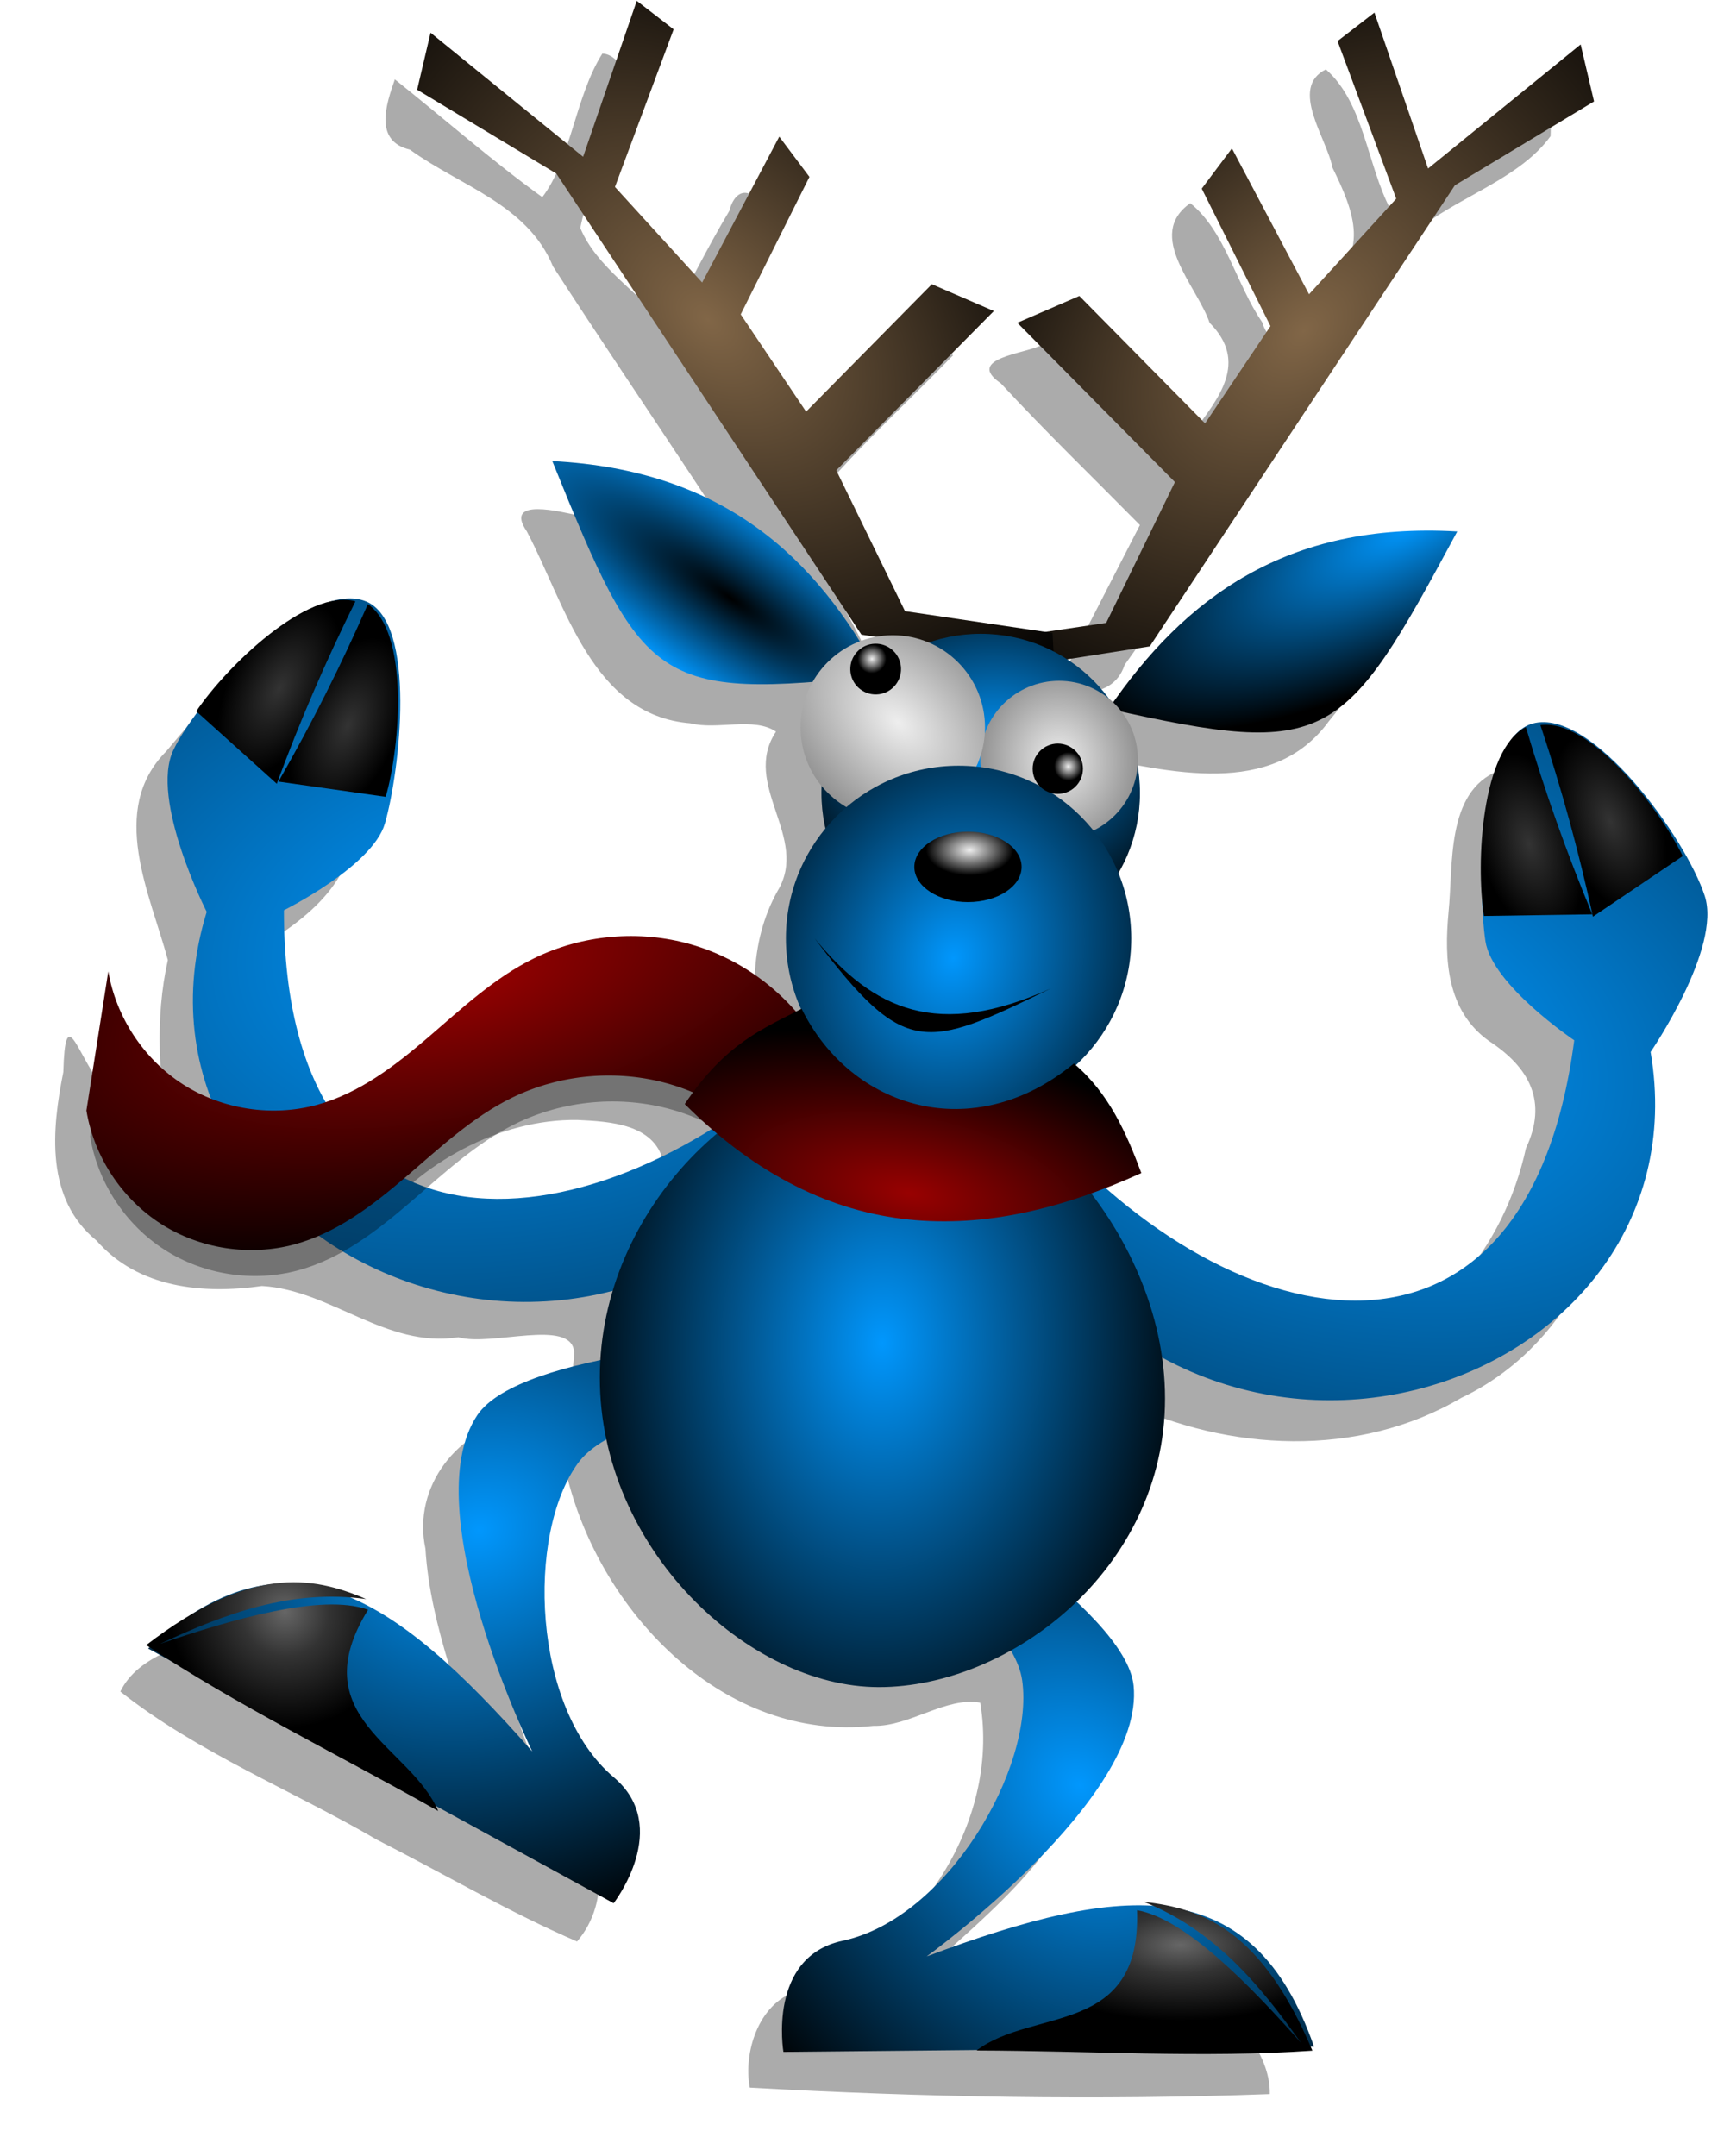 <?xml version="1.0" encoding="UTF-8" standalone="no"?>
<!-- Created with Inkscape (http://www.inkscape.org/) -->

<svg
   xmlns:dc="http://purl.org/dc/elements/1.1/"
   xmlns:cc="http://creativecommons.org/ns#"
   xmlns:rdf="http://www.w3.org/1999/02/22-rdf-syntax-ns#"
   xmlns:svg="http://www.w3.org/2000/svg"
   xmlns="http://www.w3.org/2000/svg"
   xmlns:xlink="http://www.w3.org/1999/xlink"
   xmlns:sodipodi="http://sodipodi.sourceforge.net/DTD/sodipodi-0.dtd"
   xmlns:inkscape="http://www.inkscape.org/namespaces/inkscape"
   width="200.8"
   height="251.117"
   id="svg7847"
   version="1.1"
   inkscape:version="0.48.3.1 r9886"
   sodipodi:docname="New document 6">
  <defs
     id="defs7849">
    <filter
       color-interpolation-filters="sRGB"
       inkscape:collect="always"
       id="filter6860">
      <feGaussianBlur
         inkscape:collect="always"
         stdDeviation="1.271"
         id="feGaussianBlur6862" />
    </filter>
    <radialGradient
       inkscape:collect="always"
       xlink:href="#linearGradient3039"
       id="radialGradient6622"
       gradientUnits="userSpaceOnUse"
       gradientTransform="matrix(1.765,-0.3,0.195,1.15,-567.099,933.546)"
       cx="523.195"
       cy="417.736"
       fx="523.195"
       fy="417.736"
       r="41.893" />
    <linearGradient
       inkscape:collect="always"
       id="linearGradient3039">
      <stop
         style="stop-color:#0197fd;stop-opacity:1;"
         offset="0"
         id="stop3041" />
      <stop
         style="stop-color:#000000;stop-opacity:1"
         offset="1"
         id="stop3043" />
    </linearGradient>
    <radialGradient
       inkscape:collect="always"
       xlink:href="#linearGradient3039"
       id="radialGradient6616"
       gradientUnits="userSpaceOnUse"
       gradientTransform="matrix(-1.711,-0.527,-0.344,1.114,1524.31,1072.996)"
       cx="523.195"
       cy="417.736"
       fx="523.195"
       fy="417.736"
       r="41.893" />
    <radialGradient
       inkscape:collect="always"
       xlink:href="#linearGradient3039"
       id="radialGradient6613"
       gradientUnits="userSpaceOnUse"
       gradientTransform="matrix(0.232,0.602,-0.715,0.275,689.438,788.097)"
       cx="587.048"
       cy="545.237"
       fx="587.048"
       fy="545.237"
       r="36.998" />
    <radialGradient
       inkscape:collect="always"
       xlink:href="#linearGradient3039"
       id="radialGradient6610"
       gradientUnits="userSpaceOnUse"
       gradientTransform="matrix(-0.488,0.422,0.501,0.579,483.911,742.792)"
       cx="587.048"
       cy="545.237"
       fx="587.048"
       fy="545.237"
       r="36.998" />
    <radialGradient
       inkscape:collect="always"
       xlink:href="#linearGradient3090"
       id="radialGradient6607"
       gradientUnits="userSpaceOnUse"
       gradientTransform="matrix(-0.112,0.113,0.076,0.075,487.694,1212.519)"
       cx="60.543"
       cy="34.794"
       fx="60.543"
       fy="34.794"
       r="180.236" />
    <linearGradient
       inkscape:collect="always"
       id="linearGradient3090">
      <stop
         style="stop-color:#816647;stop-opacity:1;"
         offset="0"
         id="stop3092" />
      <stop
         style="stop-color:#000000;stop-opacity:1"
         offset="1"
         id="stop3094" />
    </linearGradient>
    <radialGradient
       inkscape:collect="always"
       xlink:href="#linearGradient3090"
       id="radialGradient6604"
       gradientUnits="userSpaceOnUse"
       gradientTransform="matrix(0.112,0.113,-0.076,0.075,444.89,1211.839)"
       cx="60.543"
       cy="34.794"
       fx="60.543"
       fy="34.794"
       r="180.236" />
    <radialGradient
       inkscape:collect="always"
       xlink:href="#linearGradient3039"
       id="radialGradient6601"
       gradientUnits="userSpaceOnUse"
       gradientTransform="matrix(-0.036,-0.069,0.189,-0.099,481.436,1266.906)"
       cx="333.546"
       cy="107.679"
       fx="333.546"
       fy="107.679"
       r="98.84" />
    <radialGradient
       inkscape:collect="always"
       xlink:href="#linearGradient3053"
       id="radialGradient6598"
       gradientUnits="userSpaceOnUse"
       gradientTransform="matrix(-0.165,-0.113,-0.03,0.044,519.239,1272.576)"
       cx="383.712"
       cy="186.298"
       fx="383.712"
       fy="186.298"
       r="98.84" />
    <linearGradient
       inkscape:collect="always"
       id="linearGradient3053">
      <stop
         style="stop-color:#000000;stop-opacity:1;"
         offset="0"
         id="stop3055" />
      <stop
         style="stop-color:#0197fd;stop-opacity:1"
         offset="1"
         id="stop3057" />
    </linearGradient>
    <radialGradient
       inkscape:collect="always"
       xlink:href="#linearGradient3039"
       id="radialGradient6508"
       gradientUnits="userSpaceOnUse"
       gradientTransform="matrix(1.455,0.046,-0.038,1.209,-24.421,-65.29)"
       cx="73.45"
       cy="252.01"
       fx="73.45"
       fy="252.01"
       r="97.143" />
    <radialGradient
       inkscape:collect="always"
       xlink:href="#linearGradient3015"
       id="radialGradient6510"
       gradientUnits="userSpaceOnUse"
       gradientTransform="matrix(-0.223,1.659,-1.468,-0.197,493.346,189.905)"
       cx="80"
       cy="269.505"
       fx="80"
       fy="269.505"
       r="97.143" />
    <linearGradient
       inkscape:collect="always"
       id="linearGradient3015">
      <stop
         style="stop-color:#eeeeee;stop-opacity:1;"
         offset="0"
         id="stop3017" />
      <stop
         style="stop-color:#666666;stop-opacity:1"
         offset="1"
         id="stop3019" />
    </linearGradient>
    <inkscape:path-effect
       effect="spiro"
       id="path-effect6593"
       is_visible="true" />
    <filter
       color-interpolation-filters="sRGB"
       inkscape:collect="always"
       id="filter6232">
      <feGaussianBlur
         inkscape:collect="always"
         stdDeviation="0.363"
         id="feGaussianBlur6234" />
    </filter>
    <radialGradient
       inkscape:collect="always"
       xlink:href="#linearGradient3039"
       id="radialGradient6590"
       gradientUnits="userSpaceOnUse"
       gradientTransform="matrix(-0.192,-0.017,-0.016,0.27,478.562,1211.248)"
       cx="79.254"
       cy="261.76"
       fx="79.254"
       fy="261.76"
       r="97.143" />
    <radialGradient
       inkscape:collect="always"
       xlink:href="#linearGradient3015"
       id="radialGradient6514"
       gradientUnits="userSpaceOnUse"
       gradientTransform="matrix(1.09,1.179,-1.815,1.678,472.856,-266.937)"
       cx="74.432"
       cy="264.226"
       fx="74.432"
       fy="264.226"
       r="97.143" />
    <radialGradient
       inkscape:collect="always"
       xlink:href="#linearGradient3039"
       id="radialGradient6516"
       gradientUnits="userSpaceOnUse"
       gradientTransform="matrix(1.428,-0.425,0.516,1.733,-191.932,-186.198)"
       cx="87.405"
       cy="290.827"
       fx="87.405"
       fy="290.827"
       r="97.143" />
    <radialGradient
       inkscape:collect="always"
       xlink:href="#linearGradient3025"
       id="radialGradient6518"
       gradientUnits="userSpaceOnUse"
       gradientTransform="matrix(0.477,0.298,-0.302,0.485,122.341,100.71)"
       cx="25.376"
       cy="314.395"
       fx="25.376"
       fy="314.395"
       r="97.143" />
    <linearGradient
       inkscape:collect="always"
       id="linearGradient3025">
      <stop
         style="stop-color:#eeeeee;stop-opacity:1"
         offset="0"
         id="stop3027" />
      <stop
         style="stop-color:#000000;stop-opacity:1"
         offset="1"
         id="stop3029" />
    </linearGradient>
    <radialGradient
       inkscape:collect="always"
       xlink:href="#linearGradient3025"
       id="radialGradient6520"
       gradientUnits="userSpaceOnUse"
       gradientTransform="matrix(0.477,0.298,-0.302,0.485,122.341,100.71)"
       cx="25.376"
       cy="314.395"
       fx="25.376"
       fy="314.395"
       r="97.143" />
    <radialGradient
       inkscape:collect="always"
       xlink:href="#linearGradient3025"
       id="radialGradient6522"
       gradientUnits="userSpaceOnUse"
       gradientTransform="matrix(0.813,1.5456701e-8,0,0.715,14.935,76.88)"
       cx="76.284"
       cy="204.886"
       fx="76.284"
       fy="204.886"
       r="97.143" />
    <radialGradient
       inkscape:collect="always"
       xlink:href="#linearGradient3114"
       id="radialGradient6577"
       gradientUnits="userSpaceOnUse"
       gradientTransform="matrix(0.098,0.414,0.994,-0.236,-97.535,1605.817)"
       cx="-503.181"
       cy="585.31"
       fx="-503.181"
       fy="585.31"
       r="37.012" />
    <linearGradient
       inkscape:collect="always"
       id="linearGradient3114">
      <stop
         style="stop-color:#980101;stop-opacity:1;"
         offset="0"
         id="stop3116" />
      <stop
         style="stop-color:#000000;stop-opacity:1"
         offset="1"
         id="stop3118" />
    </linearGradient>
    <inkscape:path-effect
       is_visible="true"
       id="path-effect6579"
       effect="spiro" />
    <radialGradient
       inkscape:collect="always"
       xlink:href="#linearGradient3104"
       id="radialGradient6574"
       gradientUnits="userSpaceOnUse"
       gradientTransform="matrix(-0.151,-0.027,-0.012,0.068,509.623,1239.482)"
       cx="277.021"
       cy="586.952"
       fx="277.021"
       fy="586.952"
       r="129.324" />
    <linearGradient
       inkscape:collect="always"
       id="linearGradient3104">
      <stop
         style="stop-color:#980101;stop-opacity:1;"
         offset="0"
         id="stop3106" />
      <stop
         style="stop-color:#000000;stop-opacity:1"
         offset="1"
         id="stop3108" />
    </linearGradient>
    <radialGradient
       inkscape:collect="always"
       xlink:href="#linearGradient5002"
       id="radialGradient6564"
       gradientUnits="userSpaceOnUse"
       gradientTransform="matrix(1,0,0,0.453,-46.746,860.199)"
       cx="523.15"
       cy="1004.985"
       fx="523.15"
       fy="1004.985"
       r="9.729" />
    <linearGradient
       id="linearGradient5002">
      <stop
         style="stop-color:#666666;stop-opacity:1"
         offset="0"
         id="stop5004" />
      <stop
         id="stop5010"
         offset="0.384"
         style="stop-color:#333333;stop-opacity:1" />
      <stop
         style="stop-color:#000000;stop-opacity:1"
         offset="1"
         id="stop5006" />
    </linearGradient>
    <radialGradient
       inkscape:collect="always"
       xlink:href="#linearGradient5002"
       id="radialGradient6561"
       gradientUnits="userSpaceOnUse"
       gradientTransform="matrix(0.485,0.636,-0.623,0.475,809.437,527.746)"
       cx="472.211"
       cy="985.436"
       fx="472.211"
       fy="985.436"
       r="8.458" />
    <radialGradient
       inkscape:collect="always"
       xlink:href="#linearGradient4188"
       id="radialGradient6558"
       gradientUnits="userSpaceOnUse"
       gradientTransform="matrix(0.107,0.302,-0.162,0.057,652.259,1297.772)"
       cx="-295.918"
       cy="736.179"
       fx="-295.918"
       fy="736.179"
       r="16.801" />
    <linearGradient
       inkscape:collect="always"
       id="linearGradient4188">
      <stop
         style="stop-color:#333333;stop-opacity:1"
         offset="0"
         id="stop4190" />
      <stop
         style="stop-color:#000000;stop-opacity:1"
         offset="1"
         id="stop4192" />
    </linearGradient>
    <radialGradient
       inkscape:collect="always"
       xlink:href="#linearGradient4188"
       id="radialGradient6555"
       gradientUnits="userSpaceOnUse"
       gradientTransform="matrix(0.085,0.309,0.166,-0.046,399.575,1376.972)"
       cx="-295.918"
       cy="736.179"
       fx="-295.918"
       fy="736.179"
       r="16.801" />
    <radialGradient
       inkscape:collect="always"
       xlink:href="#linearGradient4188"
       id="radialGradient6551"
       gradientUnits="userSpaceOnUse"
       gradientTransform="matrix(-0.148,0.284,0.153,0.079,267.778,1268.541)"
       cx="-295.918"
       cy="736.179"
       fx="-295.918"
       fy="736.179"
       r="16.801" />
    <radialGradient
       inkscape:collect="always"
       xlink:href="#linearGradient4188"
       id="radialGradient6548"
       gradientUnits="userSpaceOnUse"
       gradientTransform="matrix(-0.123,0.296,-0.159,-0.066,508.84,1380.974)"
       cx="-295.918"
       cy="736.179"
       fx="-295.918"
       fy="736.179"
       r="16.801" />
  </defs>
  <sodipodi:namedview
     id="base"
     pagecolor="#ffffff"
     bordercolor="#666666"
     borderopacity="1.0"
     inkscape:pageopacity="0.0"
     inkscape:pageshadow="2"
     inkscape:zoom="0.35"
     inkscape:cx="93.716429"
     inkscape:cy="-8.7683872"
     inkscape:document-units="px"
     inkscape:current-layer="layer1"
     showgrid="false"
     fit-margin-top="0.4"
     fit-margin-left="0.4"
     fit-margin-right="0.4"
     fit-margin-bottom="0.4"
     showborder="false"
     inkscape:showpageshadow="false"
     inkscape:window-width="1631"
     inkscape:window-height="1026"
     inkscape:window-x="49"
     inkscape:window-y="24"
     inkscape:window-maximized="1" />
  <g
     inkscape:label="Layer 1"
     inkscape:groupmode="layer"
     id="layer1"
     transform="translate(-281.284,-272.476)">
    <g
       transform="matrix(2.01,0,0,2.01,-538.838,-2145.098)"
       style="display:inline"
       id="g6885">
      <path
         inkscape:connector-curvature="0"
         id="path6854"
         d="m 442.924,1205.88 c -1.564,2.463 -1.833,6.179 -3.479,8.316 -2.955,-2.136 -5.693,-4.555 -8.544,-6.824 -0.501,1.431 -1.234,3.572 0.873,4.071 2.922,2.115 6.81,3.168 8.29,6.766 5.252,8.118 10.943,16.178 15.784,24.428 -3.407,-4.861 -8.311,-9.003 -14.361,-10.008 -0.87,-0.177 -4.319,-1.081 -2.942,0.927 2.226,4.201 3.773,10.664 9.471,11.123 1.568,0.403 3.679,-0.387 4.971,0.484 -2.042,3.084 1.97,6.127 0.094,9.229 -1.683,3.007 -1.633,6.685 -0.605,9.901 -4.64,-5.025 -13.074,-6.12 -18.368,-1.496 -3.066,1.987 -5.602,5.309 -9.239,6.157 -2.277,-2.921 -2.267,-7.167 -2.714,-10.761 3.036,-1.745 6.505,-3.999 6.392,-7.975 0.258,-3.221 1.419,-7.895 -1.838,-9.933 -3.889,-0.422 -6.792,3.342 -9.055,6.018 -3.379,3.408 -0.935,8.253 0.094,12.091 -0.766,3.409 -0.512,6.947 0.081,10.317 -1.654,0.157 -2.948,-2.18 -4.084,-3.264 -1.308,-1.796 -1.945,-4.535 -2.055,-0.563 -0.672,3.357 -1.053,7.341 1.921,9.765 2.423,2.766 6.169,3.116 9.592,2.633 3.981,0.229 7.199,3.627 11.379,2.969 1.903,0.553 6.528,-1.119 6.707,0.843 -0.013,1.99 -0.95,3.849 -3.201,3.846 -3.514,0.616 -6.189,3.941 -5.414,7.563 0.271,4.536 2.273,9.238 3.466,13.206 -4.504,-3.312 -8.656,-9.268 -14.979,-8.342 -2.178,0.569 -5.137,1.275 -6.166,3.412 4.45,3.529 9.959,5.722 14.887,8.596 3.847,1.958 7.647,4.191 11.578,5.886 1.986,-2.325 1.635,-6.011 -0.914,-7.751 -3.897,-5.373 -4.804,-14.107 0.39,-18.982 2.016,7.801 9.097,15.181 17.679,14.24 2.119,0.05 4.221,-1.705 6.207,-1.343 1.192,7.098 -3.918,14.561 -10.653,16.725 -2.227,0.709 -3.081,3.603 -2.7,5.575 10.021,0.562 20.107,0.745 30.132,0.376 0.052,-2.422 -2.152,-4.648 -3.829,-6.301 -4.728,-3.812 -11.177,-1.119 -16.303,0.356 -3.268,1.405 -0.102,-1 0.842,-1.797 3.914,-3.515 8.829,-7.587 8.932,-13.27 -0.008,-2.155 -2.776,-3.692 -2.726,-5.375 3.534,-3.554 5.164,-8.906 4.607,-13.729 6.082,2.89 13.594,3.291 19.56,-0.215 6.008,-2.839 9.342,-9.561 8.934,-16.067 0.191,-4.166 4.932,-7.969 2.082,-12.185 -2.041,-3.309 -4.513,-7.879 -8.853,-8.087 -3.054,1.216 -2.608,5.483 -2.888,8.195 -0.255,2.73 -0.114,5.701 2.338,7.456 2.363,1.543 3.42,3.528 2.146,6.222 -1.212,5.574 -5.341,11.306 -11.563,11.323 -5.465,0.081 -10.912,-2.623 -14.697,-6.395 0.317,-0.785 2.392,-0.705 1.236,-2.055 -0.447,-1.982 -2.555,-3.395 -2.848,-5.253 1.816,-2.667 2.951,-5.69 2.62,-8.974 0.027,-3.771 0.887,-7.775 -0.04,-11.379 4.571,0.88 10.584,2.502 13.877,-2.015 2.06,-2.482 3.489,-5.398 5.132,-8.155 -7.057,-0.865 -14.07,2.609 -18.497,8.025 -1.103,2.463 -2.792,0.902 -3.548,-0.797 1.528,-1.047 4.296,10e-5 5.078,-2.337 5.992,-8.325 11.3,-17.238 17.32,-25.467 2.344,-1.758 5.64,-2.796 7.358,-5.163 0.178,-3.753 -2.251,-1.329 -3.939,0.215 -1.743,1.255 -3.569,3.203 -5.344,4.017 -1.351,-2.584 -1.514,-6.141 -3.735,-8.101 -2.16,1.072 0.079,4.03 0.376,5.683 1.266,2.574 2.261,5.098 -0.654,6.901 -1.059,0.469 -2.614,4.622 -3.417,2.06 -1.495,-2.164 -2.122,-5.257 -4.165,-6.892 -2.639,1.867 0.415,4.824 1.119,6.928 2.268,2.284 0.55,4.354 -1.008,6.421 -0.768,2.026 -2.078,2.143 -3.228,0.301 -1.862,-1.783 -3.674,-3.617 -5.508,-5.427 -0.834,0.485 -4.487,0.755 -2.351,2.217 2.608,2.813 5.366,5.48 8.06,8.208 -1.43,2.791 -2.863,5.581 -4.299,8.369 -3.809,0 -7.653,0.068 -11.405,-0.699 -1.182,-2.778 -3.232,-5.496 -3.762,-8.41 2.587,-3.292 5.736,-6.088 8.638,-9.095 -2.457,-1.823 -4.445,-1.138 -6.059,1.347 -1.68,0.967 -3.712,5.202 -5.158,3.938 -0.96,-2.294 -4.464,-4.449 -2.298,-6.929 0.706,-2.233 3.023,-4.402 2.472,-6.819 -0.527,-1.24 -1.557,-1.323 -1.921,0.094 -1.298,2.169 -2.414,4.44 -3.614,6.663 -1.597,-1.886 -4.077,-3.39 -5.024,-5.669 0.596,-3.068 2.76,-5.95 2.633,-9.068 -0.31,-0.432 -0.779,-1.035 -1.357,-1.034 z m -1.437,61.783 c 1.905,0.091 4.42,0.231 4.971,2.391 1.428,1.158 -1.621,1.918 -2.324,2.432 -4.42,1.886 -10.035,3.553 -14.495,1.209 2.691,-3.525 7.325,-6.101 11.849,-6.032 z"
         style="opacity:0.572;fill:#000000;fill-opacity:1;fill-rule:nonzero;stroke:none;filter:url(#filter6860)" />
      <g
         id="g6629">
        <path
           sodipodi:nodetypes="ccsssccc"
           inkscape:connector-curvature="0"
           id="path6422"
           d="m 457.081,1267.325 c -14.273,21.577 -43.036,7.568 -37.082,-11.72 0,0 -3.309,-6.501 -1.93,-9.379 1.529,-3.191 7.92,-9.974 11.181,-8.6 2.928,1.233 1.955,9.809 1.074,12.861 -0.713,2.47 -5.85,5.024 -5.85,5.024 -0.008,21.664 18.065,19.86 30.546,8.267 z"
           style="fill:url(#radialGradient6622);stroke:none" />
        <path
           style="fill:url(#radialGradient6616);stroke:none"
           d="m 465.376,1270.512 c 11.341,23.253 41.684,13.11 38.293,-6.789 0,0 4.128,-6.014 3.135,-9.048 -1.1,-3.363 -6.554,-10.92 -9.966,-9.983 -3.064,0.841 -3.216,9.47 -2.741,12.611 0.385,2.541 5.146,5.743 5.146,5.743 -2.814,21.481 -20.498,17.337 -31.363,4.218 z"
           id="path6426"
           inkscape:connector-curvature="0"
           sodipodi:nodetypes="ccsssccc" />
        <path
           sodipodi:nodetypes="cscccsscc"
           inkscape:connector-curvature="0"
           id="path6428"
           d="m 452.299,1280.406 c 0,0 -14.122,0.622 -16.624,4.365 -3.656,5.471 3.188,19.48 3.188,19.48 -8.116,-9.228 -14.337,-13.265 -22.259,-5.965 l 26.974,14.758 c 0,0 3.425,-4.41 0.01,-7.295 -4.747,-4.008 -5.076,-14.095 -2.072,-18.207 2.571,-3.519 13.585,-3.897 13.585,-3.897 z"
           style="fill:url(#radialGradient6613);stroke:none" />
        <path
           style="fill:url(#radialGradient6610);stroke:none"
           d="m 461.105,1288.761 c 0,0 12.163,7.203 12.606,11.683 0.647,6.548 -11.991,15.68 -11.991,15.68 11.507,-4.316 18.896,-4.944 22.444,5.227 l -30.746,0.307 c 0,0 -0.943,-5.504 3.429,-6.439 6.075,-1.298 11.119,-10.04 10.407,-15.083 -0.609,-4.315 -10.146,-9.839 -10.146,-9.839 z"
           id="path6430"
           inkscape:connector-curvature="0"
           sodipodi:nodetypes="cscccsscc" />
        <path
           inkscape:connector-curvature="0"
           id="path6432"
           d="m 463.572,1240.126 8.549,-1.263 3.983,-8.16 -9.132,-9.229 3.594,-1.554 7.286,7.383 3.789,-5.635 -3.983,-7.966 1.749,-2.332 4.469,8.452 5.052,-5.537 -3.4,-9.132 2.137,-1.651 3.109,9.035 8.84,-7.189 0.777,3.303 -8.063,4.857 -17.681,26.715 -11.172,1.749 z"
           style="fill:url(#radialGradient6607);fill-opacity:1;stroke:none" />
        <path
           style="fill:url(#radialGradient6604);fill-opacity:1;stroke:none"
           d="m 469.012,1239.446 -8.549,-1.263 -3.983,-8.16 9.132,-9.229 -3.594,-1.554 -7.286,7.383 -3.789,-5.635 3.983,-7.966 -1.749,-2.332 -4.469,8.452 -5.052,-5.537 3.4,-9.132 -2.137,-1.651 -3.109,9.035 -8.84,-7.189 -0.777,3.303 8.063,4.857 17.681,26.715 11.172,1.749 z"
           id="path6434"
           inkscape:connector-curvature="0" />
        <path
           sodipodi:nodetypes="ccc"
           inkscape:connector-curvature="0"
           id="path6436"
           d="m 472.266,1243.843 c 4.381,-6.404 10.305,-10.854 20.198,-10.277 -6.621,12.307 -7.397,13.14 -20.198,10.277 z"
           style="fill:url(#radialGradient6601);fill-opacity:1;stroke:none" />
        <path
           style="fill:url(#radialGradient6598);fill-opacity:1;stroke:none"
           d="m 458.982,1241.906 c -3.656,-6.844 -9.06,-11.913 -18.957,-12.418 5.239,12.956 5.92,13.869 18.957,12.418 z"
           id="path6438"
           inkscape:connector-curvature="0"
           sodipodi:nodetypes="ccc" />
        <path
           sodipodi:type="arc"
           style="fill:url(#radialGradient6508);fill-opacity:1;fill-rule:nonzero;stroke:none"
           id="path6440"
           sodipodi:cx="80"
           sodipodi:cy="269.50504"
           sodipodi:rx="97.14286"
           sodipodi:ry="97.14286"
           d="m 177.143,269.505 c 0,53.651 -43.492,97.143 -97.143,97.143 -53.651,0 -97.143,-43.492 -97.143,-97.143 0,-53.651 43.492,-97.143 97.143,-97.143 53.651,0 97.143,43.492 97.143,97.143 z"
           transform="matrix(-0.095,0,0,0.095,472.45,1223.12)" />
        <path
           sodipodi:type="arc"
           style="fill:url(#radialGradient6510);fill-opacity:1;fill-rule:nonzero;stroke:none"
           id="path6442"
           sodipodi:cx="80"
           sodipodi:cy="269.50504"
           sodipodi:rx="97.14286"
           sodipodi:ry="97.14286"
           d="m 177.143,269.505 c 0,53.651 -43.492,97.143 -97.143,97.143 -53.651,0 -97.143,-43.492 -97.143,-97.143 0,-53.651 43.492,-97.143 97.143,-97.143 53.651,0 97.143,43.492 97.143,97.143 z"
           transform="matrix(-0.047,0,0,0.047,473.152,1234.118)" />
        <path
           style="opacity:0.572;fill:#000000;stroke:none;filter:url(#filter6232)"
           d="m 455.54,1264.48 c -1.641,-2.636 -4.284,-4.632 -7.269,-5.488 -2.99,-0.857 -6.293,-0.563 -9.085,0.806 -2.289,1.122 -4.178,2.897 -6.111,4.557 -1.934,1.66 -4.02,3.268 -6.479,3.937 -2.597,0.707 -5.485,0.264 -7.752,-1.187 -2.27,-1.452 -3.884,-3.892 -4.333,-6.549 l -1.268,8.065 c 0.437,2.662 2.046,5.109 4.317,6.564 2.266,1.453 5.155,1.895 7.752,1.187 2.459,-0.67 4.545,-2.277 6.479,-3.937 1.934,-1.66 3.823,-3.436 6.111,-4.557 2.792,-1.369 6.095,-1.661 9.085,-0.806 2.972,0.85 5.608,2.825 7.258,5.439 l 1.295,-8.032"
           id="path6444"
           inkscape:path-effect="#path-effect6593"
           inkscape:original-d="m 455.54012,1264.4798 c -1.63098,-2.6354 -4.279,-4.6319 -7.26878,-5.4876 -2.9898,-0.8556 -6.29308,-0.5624 -9.08543,0.8065 -2.28863,1.122 -4.17743,2.8971 -6.11135,4.5574 -1.93392,1.6604 -4.01999,3.2669 -6.47913,3.9373 -2.59717,0.708 -5.48595,0.2656 -7.75223,-1.1872 -2.26631,-1.4528 -3.87436,-3.8931 -4.33331,-6.5489 l -1.26786,8.0648 c 0.44227,2.6714 2.05032,5.1117 4.31663,6.5645 2.26628,1.4528 5.15506,1.8951 7.75222,1.1872 2.45916,-0.6704 4.54523,-2.277 6.47914,-3.9373 1.93392,-1.6603 3.82273,-3.4354 6.11139,-4.5574 2.79229,-1.369 6.09559,-1.6622 9.08539,-0.8065 2.9898,0.8557 5.63779,2.8522 7.25814,5.4395 z"
           inkscape:connector-curvature="0"
           sodipodi:nodetypes="csssssccssssscc" />
        <path
           style="fill:url(#radialGradient6590);fill-opacity:1;fill-rule:nonzero;stroke:none"
           d="m 442.779,1282.586 c 0,9.906 8.584,17.936 16.173,17.936 7.59,0 16.579,-6.815 16.579,-16.721 0,-9.906 -8.989,-19.152 -16.579,-19.152 -7.59,0 -16.173,8.03 -16.173,17.936 z"
           id="path6446"
           inkscape:connector-curvature="0"
           sodipodi:nodetypes="sssss" />
        <path
           transform="matrix(-0.055,0,0,0.055,464.156,1230.098)"
           d="m 177.143,269.505 c 0,53.651 -43.492,97.143 -97.143,97.143 -53.651,0 -97.143,-43.492 -97.143,-97.143 0,-53.651 43.492,-97.143 97.143,-97.143 53.651,0 97.143,43.492 97.143,97.143 z"
           sodipodi:ry="97.14286"
           sodipodi:rx="97.14286"
           sodipodi:cy="269.50504"
           sodipodi:cx="80"
           id="path6448"
           style="fill:url(#radialGradient6514);fill-opacity:1;fill-rule:nonzero;stroke:none"
           sodipodi:type="arc" />
        <path
           transform="matrix(-0.103,0,0,0.103,471.808,1229.384)"
           d="m 177.143,269.505 c 0,53.651 -43.492,97.143 -97.143,97.143 -53.651,0 -97.143,-43.492 -97.143,-97.143 0,-53.651 43.492,-97.143 97.143,-97.143 53.651,0 97.143,43.492 97.143,97.143 z"
           sodipodi:ry="97.14286"
           sodipodi:rx="97.14286"
           sodipodi:cy="269.50504"
           sodipodi:cx="80"
           id="path6451"
           style="fill:url(#radialGradient6516);fill-opacity:1;fill-rule:nonzero;stroke:none"
           sodipodi:type="arc" />
        <path
           transform="matrix(-0.015,0,0,0.015,470.517,1243.27)"
           d="m 177.143,269.505 c 0,53.651 -43.492,97.143 -97.143,97.143 -53.651,0 -97.143,-43.492 -97.143,-97.143 0,-53.651 43.492,-97.143 97.143,-97.143 53.651,0 97.143,43.492 97.143,97.143 z"
           sodipodi:ry="97.14286"
           sodipodi:rx="97.14286"
           sodipodi:cy="269.50504"
           sodipodi:cx="80"
           id="path6453"
           style="fill:url(#radialGradient6518);fill-opacity:1;fill-rule:nonzero;stroke:none"
           sodipodi:type="arc" />
        <path
           sodipodi:type="arc"
           style="fill:url(#radialGradient6520);fill-opacity:1;fill-rule:nonzero;stroke:none"
           id="path6455"
           sodipodi:cx="80"
           sodipodi:cy="269.50504"
           sodipodi:rx="97.14286"
           sodipodi:ry="97.14286"
           d="m 177.143,269.505 c 0,53.651 -43.492,97.143 -97.143,97.143 -53.651,0 -97.143,-43.492 -97.143,-97.143 0,-53.651 43.492,-97.143 97.143,-97.143 53.651,0 97.143,43.492 97.143,97.143 z"
           transform="matrix(0.002,0.015,0.015,-0.002,454.561,1240.878)" />
        <path
           transform="matrix(-0.032,0,0,0.021,466.672,1247.34)"
           d="m 177.143,269.505 c 0,53.651 -43.492,97.143 -97.143,97.143 -53.651,0 -97.143,-43.492 -97.143,-97.143 0,-53.651 43.492,-97.143 97.143,-97.143 53.651,0 97.143,43.492 97.143,97.143 z"
           sodipodi:ry="97.14286"
           sodipodi:rx="97.14286"
           sodipodi:cy="269.50504"
           sodipodi:cx="80"
           id="path6457"
           style="fill:url(#radialGradient6522);fill-opacity:1;fill-rule:nonzero;stroke:none"
           sodipodi:type="arc" />
        <path
           style="fill:#000000;stroke:none"
           d="m 468.915,1260.041 c -6.546,2.959 -10.279,1.27 -13.698,-2.914 5.234,6.932 6.391,6.472 13.698,2.914 z"
           id="path6459"
           inkscape:connector-curvature="0"
           sodipodi:nodetypes="ccc" />
        <path
           sodipodi:nodetypes="csssssccssssscc"
           inkscape:connector-curvature="0"
           inkscape:original-d="m 455.32518,1262.9752 c -1.63098,-2.6354 -4.279,-4.6318 -7.26878,-5.4875 -2.9898,-0.8557 -6.29308,-0.5625 -9.08543,0.8065 -2.28863,1.122 -4.17743,2.897 -6.11135,4.5574 -1.93392,1.6603 -4.01999,3.2668 -6.47913,3.9372 -2.59717,0.708 -5.48595,0.2656 -7.75223,-1.1871 -2.26631,-1.4528 -3.87436,-3.8931 -4.33331,-6.5489 l -1.26786,8.0647 c 0.44227,2.6715 2.05032,5.1118 4.31663,6.5645 2.26628,1.4528 5.15506,1.8952 7.75222,1.1872 2.45916,-0.6703 4.54523,-2.2769 6.47914,-3.9373 1.93392,-1.6603 3.82273,-3.4354 6.11139,-4.5574 2.79229,-1.3689 6.09559,-1.6621 9.08539,-0.8065 2.9898,0.8558 5.63779,2.8523 7.25814,5.4396 z"
           inkscape:path-effect="#path-effect6579"
           id="path6465"
           d="m 455.325,1262.975 c -1.641,-2.636 -4.284,-4.632 -7.269,-5.487 -2.99,-0.857 -6.293,-0.563 -9.085,0.806 -2.289,1.122 -4.177,2.897 -6.111,4.557 -1.934,1.66 -4.02,3.267 -6.479,3.937 -2.597,0.707 -5.485,0.264 -7.752,-1.187 -2.27,-1.452 -3.884,-3.892 -4.333,-6.549 l -1.268,8.065 c 0.437,2.662 2.046,5.109 4.317,6.564 2.266,1.453 5.155,1.895 7.752,1.187 2.459,-0.67 4.545,-2.277 6.479,-3.937 1.934,-1.66 3.823,-3.436 6.111,-4.557 2.792,-1.369 6.095,-1.661 9.085,-0.806 2.972,0.85 5.608,2.825 7.258,5.44 l 1.295,-8.032"
           style="fill:url(#radialGradient6577);stroke:none" />
        <path
           style="fill:url(#radialGradient6574);fill-opacity:1;stroke:none"
           d="m 470.249,1264.392 c 2.02,1.706 3.028,3.99 3.909,6.347 -9.106,4.116 -18.011,4.399 -26.459,-3.998 2.37,-3.531 4.561,-4.378 6.772,-5.522 2.873,5.819 9.959,7.965 15.778,3.173 z"
           id="path6467"
           inkscape:connector-curvature="0"
           sodipodi:nodetypes="ccccc" />
        <path
           style="fill:url(#radialGradient6564);stroke:none"
           d="m 474.3,1312.961 c 4.072,1.627 6.704,4.78 9.111,8.171 -2.855,-3.229 -6.681,-7.202 -9.502,-7.684 0.262,7.33 -6.039,5.636 -9.297,8.127 6.492,0.017 13.161,0.447 19.458,0.01 -2.932,-6.954 -6.315,-8.237 -9.77,-8.621 z"
           id="path6475"
           inkscape:connector-curvature="0"
           sodipodi:nodetypes="cccccc" />
        <path
           inkscape:transform-center-y="2.9319522"
           inkscape:transform-center-x="-7.4758384"
           sodipodi:nodetypes="cccccc"
           inkscape:connector-curvature="0"
           id="path6477"
           d="m 429.251,1295.422 c -4.344,-0.599 -8.191,0.839 -11.96,2.596 4.078,-1.394 9.369,-2.956 12.059,-1.979 -3.853,6.241 2.462,7.886 4.061,11.662 -5.651,-3.196 -11.66,-6.12 -16.917,-9.614 5.987,-4.595 9.562,-4.036 12.755,-2.662 z"
           style="fill:url(#radialGradient6561);stroke:none" />
        <path
           sodipodi:nodetypes="cccc"
           inkscape:connector-curvature="0"
           id="path6479"
           d="m 497.282,1244.782 c 1.211,3.639 2.214,7.273 3.044,11.102 l 5.205,-3.511 c -1.38,-2.828 -5.401,-7.984 -8.249,-7.591 z"
           style="fill:url(#radialGradient6558);fill-opacity:1;stroke:none" />
        <path
           style="fill:url(#radialGradient6555);fill-opacity:1;stroke:none"
           d="m 496.44,1244.899 c 1.086,3.678 2.341,7.233 3.849,10.849 l -6.278,0.095 c -0.484,-3.109 -0.133,-9.638 2.429,-10.944 z"
           id="path6481"
           inkscape:connector-curvature="0"
           sodipodi:nodetypes="cccc" />
        <path
           sodipodi:nodetypes="cccc"
           inkscape:connector-curvature="0"
           id="path6483"
           d="m 428.618,1237.613 c -1.705,3.435 -3.204,6.895 -4.558,10.571 l -4.666,-4.2 c 1.759,-2.608 6.459,-7.155 9.225,-6.37 z"
           style="fill:url(#radialGradient6551);fill-opacity:1;stroke:none" />
        <path
           style="fill:url(#radialGradient6548);fill-opacity:1;stroke:none"
           d="m 429.337,1237.777 c -1.54,3.512 -3.231,6.882 -5.181,10.28 l 6.216,0.883 c 0.871,-3.023 1.343,-9.545 -1.035,-11.162 z"
           id="path6485"
           inkscape:connector-curvature="0"
           sodipodi:nodetypes="cccc" />
      </g>
    </g>
  </g>
</svg>
